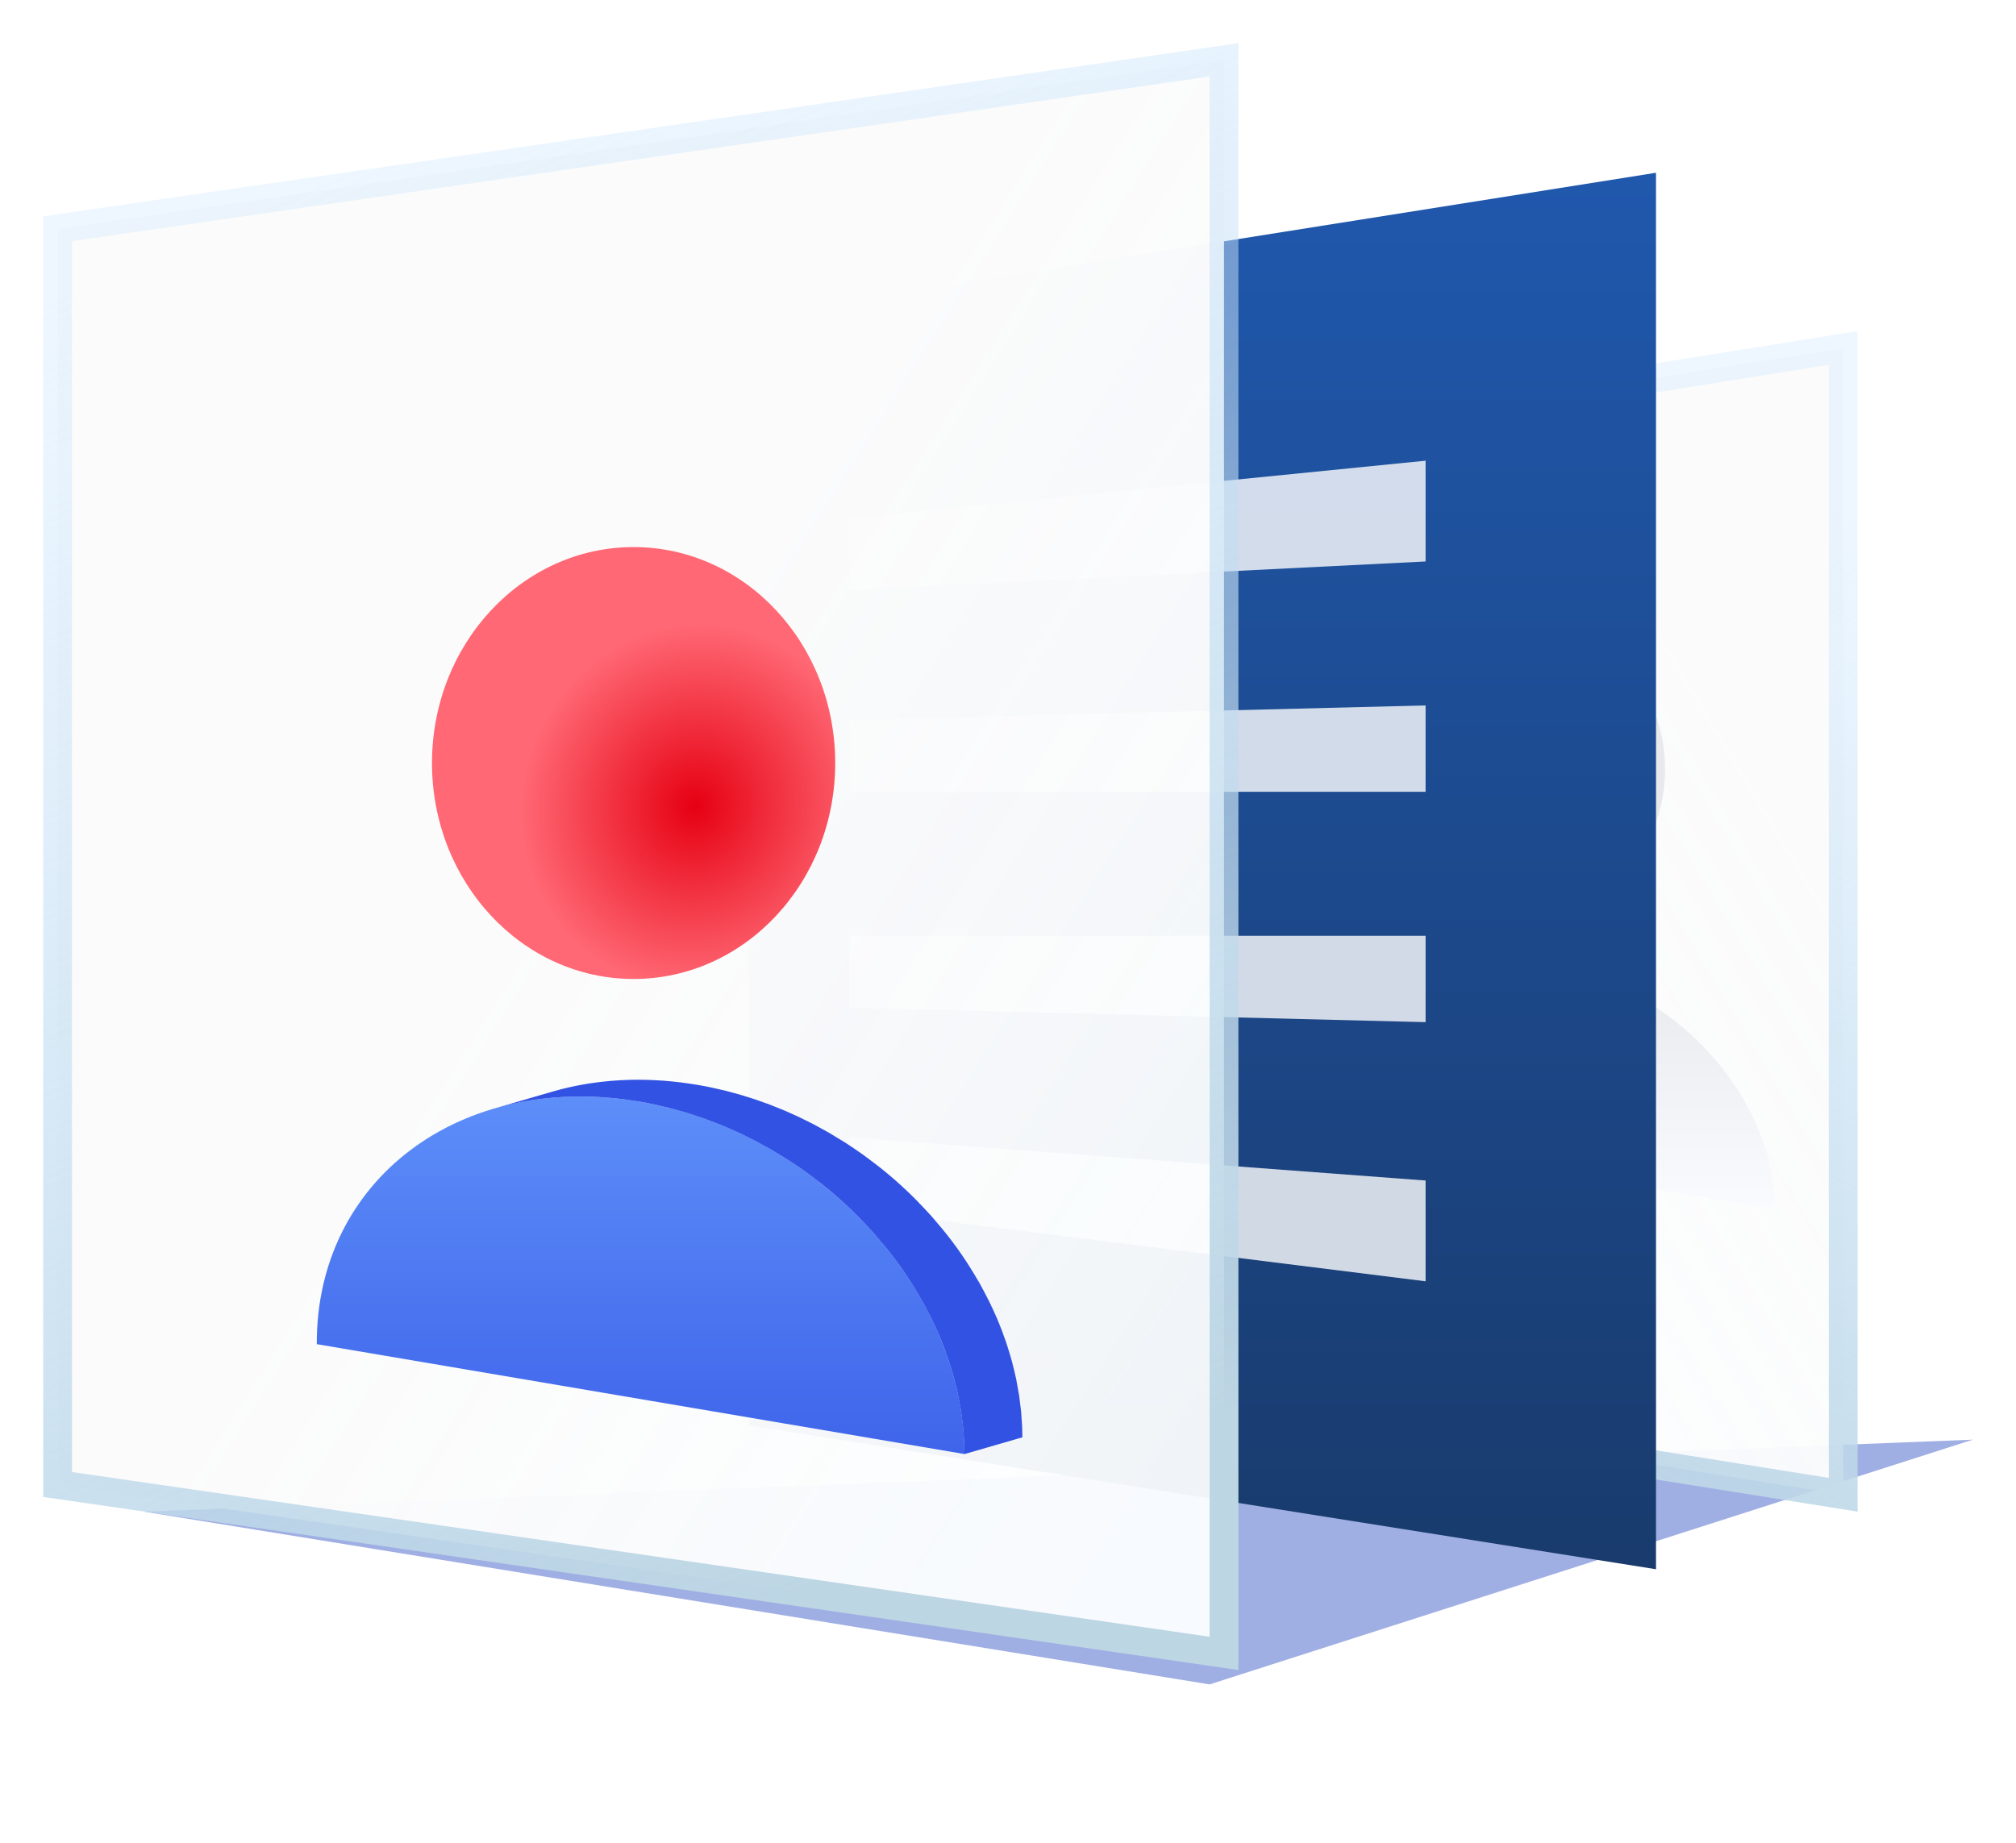 <svg width="140" height="128" viewBox="0 0 140 128" fill="none" xmlns="http://www.w3.org/2000/svg">
<g clip-path="url(#clip0)">
<g opacity="0.5" filter="url(#filter0_f)">
<path d="M84 117L10 105L137 100L84 117Z" fill="#425FC8"/>
</g>
<path d="M77 95.693L128 103.828V24.172L77 32.307V95.693Z" fill="url(#paint0_linear)" stroke="url(#paint1_linear)" stroke-width="2"/>
<path fill-rule="evenodd" clip-rule="evenodd" d="M105.898 63.847C111.271 63.847 115.627 59.181 115.627 53.424C115.627 47.667 111.271 43 105.898 43C100.525 43 96.169 47.667 96.169 53.424C96.169 59.181 100.525 63.847 105.898 63.847ZM123.256 84C123.223 76.07 116.198 68.452 107.567 66.987C98.936 65.522 91.966 70.765 92 78.695L123.256 84Z" fill="url(#paint2_linear)"/>
<g filter="url(#filter1_d)">
<path d="M111 12L48 22V99L111 109V12Z" fill="url(#paint3_linear)"/>
</g>
<path opacity="0.8" d="M59 50L99 49V55H59V50Z" fill="white"/>
<path opacity="0.8" d="M59 36L99 32V39L59 41V36Z" fill="white"/>
<path opacity="0.8" d="M59 65H99V71L59 70V65Z" fill="white"/>
<path opacity="0.8" d="M59 79L99 82V89L59 84V79Z" fill="white"/>
<path d="M4 103.113V15.887L85 4.155V114.845L4 103.113Z" fill="url(#paint4_linear)" stroke="url(#paint5_linear)" stroke-width="2"/>
<g filter="url(#filter2_d)">
<ellipse cx="36" cy="45" rx="14" ry="15" fill="url(#paint6_radial)"/>
</g>
<g clip-path="url(#clip1)" filter="url(#filter3_d)">
<path d="M36.401 68.518C48.822 70.626 58.93 81.588 58.979 93L14 85.366C13.951 73.954 23.981 66.41 36.401 68.518Z" fill="url(#paint7_linear)"/>
<path d="M38.573 68.984C38.716 69.021 38.858 69.061 39.001 69.101C39.217 69.16 39.433 69.221 39.647 69.286C39.795 69.331 39.943 69.378 40.091 69.425C40.297 69.492 40.503 69.56 40.708 69.631C40.858 69.683 41.007 69.737 41.156 69.791C41.356 69.865 41.554 69.941 41.751 70.019C41.905 70.079 42.059 70.14 42.212 70.203C42.405 70.283 42.596 70.367 42.788 70.451C42.943 70.519 43.097 70.587 43.251 70.658C43.429 70.74 43.604 70.826 43.78 70.912C43.955 70.998 44.129 71.082 44.302 71.171C44.467 71.256 44.629 71.344 44.792 71.432C44.978 71.532 45.164 71.632 45.348 71.737C45.499 71.822 45.648 71.911 45.798 71.999C46.004 72.122 46.21 72.246 46.413 72.373C46.625 72.505 46.837 72.639 47.045 72.777C47.085 72.803 47.126 72.829 47.166 72.856C47.44 73.04 47.71 73.229 47.978 73.422C48.054 73.477 48.13 73.532 48.205 73.588C48.427 73.751 48.647 73.917 48.864 74.087C48.922 74.132 48.981 74.177 49.039 74.222C49.322 74.446 49.601 74.674 49.874 74.908C49.875 74.909 49.877 74.91 49.878 74.911C50.143 75.138 50.403 75.37 50.659 75.605C50.982 75.902 51.297 76.206 51.605 76.516C51.678 76.589 51.748 76.665 51.819 76.739C52.055 76.982 52.286 77.227 52.512 77.477C52.609 77.584 52.703 77.692 52.799 77.801C53.007 78.038 53.21 78.278 53.409 78.521C53.494 78.625 53.58 78.728 53.664 78.834C53.933 79.173 54.196 79.516 54.448 79.866C54.451 79.87 54.454 79.873 54.457 79.877C54.711 80.231 54.953 80.591 55.188 80.954C55.26 81.065 55.328 81.177 55.398 81.289C55.563 81.552 55.723 81.817 55.877 82.084C55.949 82.208 56.02 82.331 56.089 82.456C56.238 82.725 56.381 82.996 56.519 83.269C56.571 83.371 56.626 83.472 56.676 83.574C56.859 83.948 57.033 84.324 57.196 84.705C57.326 85.007 57.449 85.311 57.565 85.617C57.594 85.695 57.621 85.775 57.65 85.854C57.739 86.095 57.825 86.337 57.905 86.58C57.929 86.655 57.953 86.731 57.977 86.806C58.067 87.089 58.153 87.374 58.231 87.66C58.238 87.684 58.245 87.708 58.252 87.732C58.267 87.788 58.279 87.846 58.294 87.902C58.379 88.225 58.457 88.55 58.526 88.876C58.557 89.022 58.583 89.169 58.611 89.315C58.652 89.534 58.694 89.752 58.728 89.972C58.755 90.14 58.776 90.308 58.799 90.477C58.823 90.663 58.848 90.85 58.868 91.037C58.887 91.223 58.901 91.409 58.916 91.595C58.928 91.753 58.941 91.911 58.949 92.069C58.965 92.38 58.977 92.69 58.978 93.001L63 91.836C62.999 91.574 62.992 91.312 62.981 91.051C62.978 91.002 62.973 90.953 62.97 90.904C62.962 90.746 62.949 90.588 62.937 90.43C62.927 90.299 62.922 90.167 62.91 90.036C62.904 89.981 62.895 89.927 62.889 89.871C62.87 89.684 62.845 89.498 62.82 89.311C62.804 89.191 62.794 89.07 62.776 88.951C62.769 88.902 62.758 88.854 62.75 88.806C62.715 88.587 62.674 88.369 62.633 88.151C62.611 88.037 62.594 87.921 62.571 87.807C62.564 87.774 62.555 87.742 62.548 87.71C62.478 87.384 62.4 87.06 62.316 86.737C62.303 86.688 62.293 86.638 62.28 86.588C62.278 86.581 62.276 86.574 62.274 86.566C62.267 86.542 62.26 86.519 62.253 86.495C62.175 86.209 62.089 85.924 61.999 85.641C61.975 85.565 61.951 85.49 61.927 85.415C61.905 85.348 61.885 85.281 61.862 85.215C61.802 85.039 61.736 84.864 61.672 84.689C61.643 84.61 61.616 84.531 61.586 84.452C61.475 84.158 61.358 83.866 61.235 83.576C61.23 83.564 61.223 83.552 61.218 83.54C61.055 83.159 60.881 82.782 60.697 82.409C60.647 82.307 60.593 82.207 60.542 82.105C60.403 81.832 60.26 81.56 60.11 81.291C60.08 81.236 60.053 81.18 60.023 81.125C59.983 81.056 59.939 80.989 59.899 80.92C59.745 80.652 59.584 80.386 59.419 80.123C59.35 80.012 59.282 79.9 59.211 79.79C58.975 79.426 58.733 79.066 58.479 78.712C58.477 78.709 58.474 78.706 58.472 78.703C58.22 78.352 57.956 78.008 57.686 77.668C57.603 77.564 57.517 77.461 57.432 77.357C57.233 77.114 57.029 76.873 56.821 76.635C56.767 76.574 56.717 76.51 56.663 76.449C56.621 76.402 56.576 76.358 56.534 76.312C56.308 76.062 56.077 75.817 55.842 75.575C55.77 75.501 55.701 75.425 55.628 75.351C55.32 75.041 55.004 74.737 54.681 74.44C54.664 74.424 54.648 74.408 54.631 74.392C54.391 74.173 54.148 73.957 53.9 73.746C53.899 73.745 53.898 73.744 53.897 73.743C53.648 73.53 53.394 73.321 53.137 73.116C53.112 73.096 53.087 73.077 53.062 73.058C53.004 73.011 52.944 72.967 52.886 72.922C52.669 72.752 52.45 72.586 52.228 72.423C52.152 72.368 52.076 72.312 52 72.257C51.946 72.218 51.893 72.178 51.839 72.139C51.624 71.987 51.407 71.838 51.188 71.691C51.148 71.664 51.107 71.638 51.067 71.612C50.927 71.519 50.787 71.426 50.645 71.335C50.576 71.291 50.505 71.252 50.436 71.208C50.232 71.081 50.026 70.957 49.82 70.834C49.728 70.78 49.638 70.722 49.546 70.668C49.488 70.635 49.428 70.605 49.37 70.572C49.187 70.467 49.001 70.367 48.814 70.266C48.705 70.208 48.598 70.145 48.488 70.087C48.434 70.059 48.379 70.034 48.325 70.007C48.152 69.918 47.977 69.833 47.803 69.747C47.684 69.689 47.566 69.627 47.447 69.571C47.39 69.544 47.331 69.52 47.274 69.494C47.12 69.423 46.965 69.355 46.81 69.286C46.689 69.233 46.57 69.176 46.448 69.124C46.378 69.095 46.306 69.068 46.235 69.039C46.083 68.976 45.929 68.915 45.775 68.854C45.665 68.811 45.557 68.764 45.447 68.722C45.358 68.689 45.268 68.659 45.179 68.627C45.031 68.572 44.881 68.519 44.731 68.467C44.638 68.435 44.547 68.399 44.454 68.368C44.342 68.33 44.227 68.297 44.114 68.261C43.967 68.214 43.819 68.166 43.67 68.121C43.598 68.1 43.527 68.075 43.455 68.054C43.312 68.012 43.168 67.976 43.024 67.936C42.879 67.896 42.737 67.856 42.594 67.819C42.544 67.806 42.495 67.79 42.444 67.778C42.265 67.733 42.085 67.695 41.906 67.654C41.77 67.623 41.636 67.589 41.5 67.56C41.47 67.554 41.44 67.546 41.41 67.54C41.082 67.471 40.753 67.409 40.422 67.353C40.401 67.349 40.379 67.345 40.358 67.342C40.334 67.338 40.311 67.335 40.288 67.332C39.981 67.281 39.676 67.237 39.373 67.199C39.335 67.194 39.298 67.187 39.261 67.182C39.24 67.18 39.22 67.179 39.199 67.176C38.874 67.137 38.551 67.105 38.23 67.079C38.201 67.077 38.172 67.072 38.144 67.07C38.069 67.065 37.995 67.061 37.92 67.056C37.836 67.05 37.752 67.044 37.669 67.04C37.539 67.032 37.41 67.026 37.28 67.021C37.204 67.018 37.127 67.014 37.051 67.012C37.03 67.011 37.008 67.01 36.987 67.009C36.892 67.007 36.798 67.007 36.704 67.005C36.606 67.003 36.508 67.001 36.41 67C36.295 66.999 36.18 67.001 36.065 67.002C35.97 67.004 35.874 67.004 35.779 67.006C35.764 67.006 35.749 67.006 35.735 67.006C35.662 67.008 35.59 67.013 35.517 67.015C35.384 67.019 35.252 67.024 35.12 67.031C35.028 67.036 34.936 67.043 34.844 67.049C34.719 67.057 34.595 67.065 34.472 67.075C34.444 67.077 34.416 67.078 34.389 67.081C34.337 67.085 34.285 67.092 34.233 67.097C34.071 67.112 33.911 67.128 33.751 67.147C33.669 67.156 33.586 67.166 33.504 67.177C33.342 67.197 33.181 67.22 33.02 67.244C32.97 67.252 32.918 67.257 32.868 67.266C32.851 67.268 32.835 67.272 32.819 67.275C32.536 67.32 32.258 67.371 31.981 67.427C31.922 67.439 31.863 67.452 31.804 67.465C31.522 67.525 31.241 67.588 30.964 67.66C30.963 67.66 30.963 67.66 30.962 67.66C30.772 67.709 30.584 67.761 30.397 67.815L26.375 68.981C26.563 68.927 26.752 68.875 26.943 68.826C27.22 68.755 27.501 68.691 27.784 68.631C27.842 68.618 27.9 68.606 27.959 68.594C28.236 68.538 28.515 68.486 28.798 68.441C28.864 68.43 28.932 68.42 28.998 68.41C29.16 68.386 29.321 68.363 29.483 68.343C29.565 68.332 29.647 68.322 29.73 68.313C29.89 68.294 30.051 68.278 30.213 68.263C30.292 68.255 30.371 68.247 30.45 68.24C30.575 68.23 30.7 68.222 30.826 68.214C30.916 68.208 31.008 68.202 31.099 68.197C31.231 68.19 31.364 68.185 31.498 68.181C31.584 68.178 31.671 68.173 31.758 68.171C31.853 68.169 31.949 68.169 32.044 68.168C32.159 68.167 32.274 68.165 32.389 68.166C32.487 68.166 32.585 68.169 32.683 68.17C32.798 68.172 32.914 68.173 33.031 68.177C33.106 68.18 33.183 68.183 33.259 68.187C33.389 68.192 33.519 68.198 33.649 68.205C33.732 68.21 33.815 68.216 33.899 68.221C34.002 68.228 34.105 68.236 34.209 68.245C34.53 68.27 34.853 68.302 35.178 68.342C35.236 68.349 35.294 68.357 35.352 68.364C35.655 68.403 35.96 68.447 36.266 68.497C36.311 68.504 36.356 68.51 36.401 68.518C36.763 68.579 37.122 68.65 37.479 68.726C37.615 68.755 37.749 68.788 37.884 68.819C38.115 68.872 38.345 68.925 38.573 68.984Z" fill="#3252E4"/>
</g>
</g>
<defs>
<filter id="filter0_f" x="-6" y="84" width="159" height="49" filterUnits="userSpaceOnUse" color-interpolation-filters="sRGB">
<feFlood flood-opacity="0" result="BackgroundImageFix"/>
<feBlend mode="normal" in="SourceGraphic" in2="BackgroundImageFix" result="shape"/>
<feGaussianBlur stdDeviation="8" result="effect1_foregroundBlur"/>
</filter>
<filter id="filter1_d" x="44" y="4" width="79" height="113" filterUnits="userSpaceOnUse" color-interpolation-filters="sRGB">
<feFlood flood-opacity="0" result="BackgroundImageFix"/>
<feColorMatrix in="SourceAlpha" type="matrix" values="0 0 0 0 0 0 0 0 0 0 0 0 0 0 0 0 0 0 127 0"/>
<feOffset dx="4"/>
<feGaussianBlur stdDeviation="4"/>
<feColorMatrix type="matrix" values="0 0 0 0 0 0 0 0 0 0.147 0 0 0 0 0.525 0 0 0 0.11 0"/>
<feBlend mode="normal" in2="BackgroundImageFix" result="effect1_dropShadow"/>
<feBlend mode="normal" in="SourceGraphic" in2="effect1_dropShadow" result="shape"/>
</filter>
<filter id="filter2_d" x="22" y="30" width="44" height="46" filterUnits="userSpaceOnUse" color-interpolation-filters="sRGB">
<feFlood flood-opacity="0" result="BackgroundImageFix"/>
<feColorMatrix in="SourceAlpha" type="matrix" values="0 0 0 0 0 0 0 0 0 0 0 0 0 0 0 0 0 0 127 0"/>
<feOffset dx="8" dy="8"/>
<feGaussianBlur stdDeviation="4"/>
<feColorMatrix type="matrix" values="0 0 0 0 0 0 0 0 0 0 0 0 0 0 0 0 0 0 0.08 0"/>
<feBlend mode="normal" in2="BackgroundImageFix" result="effect1_dropShadow"/>
<feBlend mode="normal" in="SourceGraphic" in2="effect1_dropShadow" result="shape"/>
</filter>
<filter id="filter3_d" x="14" y="67" width="65" height="42" filterUnits="userSpaceOnUse" color-interpolation-filters="sRGB">
<feFlood flood-opacity="0" result="BackgroundImageFix"/>
<feColorMatrix in="SourceAlpha" type="matrix" values="0 0 0 0 0 0 0 0 0 0 0 0 0 0 0 0 0 0 127 0"/>
<feOffset dx="8" dy="8"/>
<feGaussianBlur stdDeviation="4"/>
<feColorMatrix type="matrix" values="0 0 0 0 0 0 0 0 0 0 0 0 0 0 0 0 0 0 0.05 0"/>
<feBlend mode="normal" in2="BackgroundImageFix" result="effect1_dropShadow"/>
<feBlend mode="normal" in="SourceGraphic" in2="effect1_dropShadow" result="shape"/>
</filter>
<linearGradient id="paint0_linear" x1="76" y1="74.522" x2="119.326" y2="48.468" gradientUnits="userSpaceOnUse">
<stop stop-color="#FCFEFF" stop-opacity="0.92"/>
<stop offset="1" stop-color="#FBFBFB"/>
</linearGradient>
<linearGradient id="paint1_linear" x1="129" y1="36.085" x2="96.337" y2="101.943" gradientUnits="userSpaceOnUse">
<stop stop-color="#C7E4FF" stop-opacity="0.31"/>
<stop offset="1" stop-color="#BDD6E4"/>
</linearGradient>
<linearGradient id="paint2_linear" x1="107.628" y1="66.742" x2="107.628" y2="84" gradientUnits="userSpaceOnUse">
<stop stop-color="#E7E9EC"/>
<stop offset="1" stop-color="#FAFBFF"/>
</linearGradient>
<linearGradient id="paint3_linear" x1="79.5" y1="12" x2="79.5" y2="109" gradientUnits="userSpaceOnUse">
<stop stop-color="#2058AD"/>
<stop offset="1" stop-color="#193B6D"/>
</linearGradient>
<linearGradient id="paint4_linear" x1="94.42" y1="79.936" x2="45.12" y2="48.652" gradientUnits="userSpaceOnUse">
<stop stop-color="#FCFEFF" stop-opacity="0.95"/>
<stop offset="1" stop-color="#FBFBFB"/>
</linearGradient>
<linearGradient id="paint5_linear" x1="3" y1="21.032" x2="44.455" y2="116.019" gradientUnits="userSpaceOnUse">
<stop stop-color="#C7E4FF" stop-opacity="0.31"/>
<stop offset="1" stop-color="#BDD6E4"/>
</linearGradient>
<radialGradient id="paint6_radial" cx="0" cy="0" r="1" gradientUnits="userSpaceOnUse" gradientTransform="translate(40.261 48) rotate(109.549) scale(12.734 12.017)">
<stop stop-color="#E60012"/>
<stop offset="1" stop-color="#FF6874"/>
</radialGradient>
<linearGradient id="paint7_linear" x1="36.489" y1="68.165" x2="36.489" y2="93" gradientUnits="userSpaceOnUse">
<stop stop-color="#5D8EF9"/>
<stop offset="1" stop-color="#3F64EA"/>
</linearGradient>
<clipPath id="clip0">
<rect width="140" height="128" fill="white"/>
</clipPath>
<clipPath id="clip1">
<rect width="49" height="26" fill="white" transform="translate(14 67)"/>
</clipPath>
</defs>
</svg>
